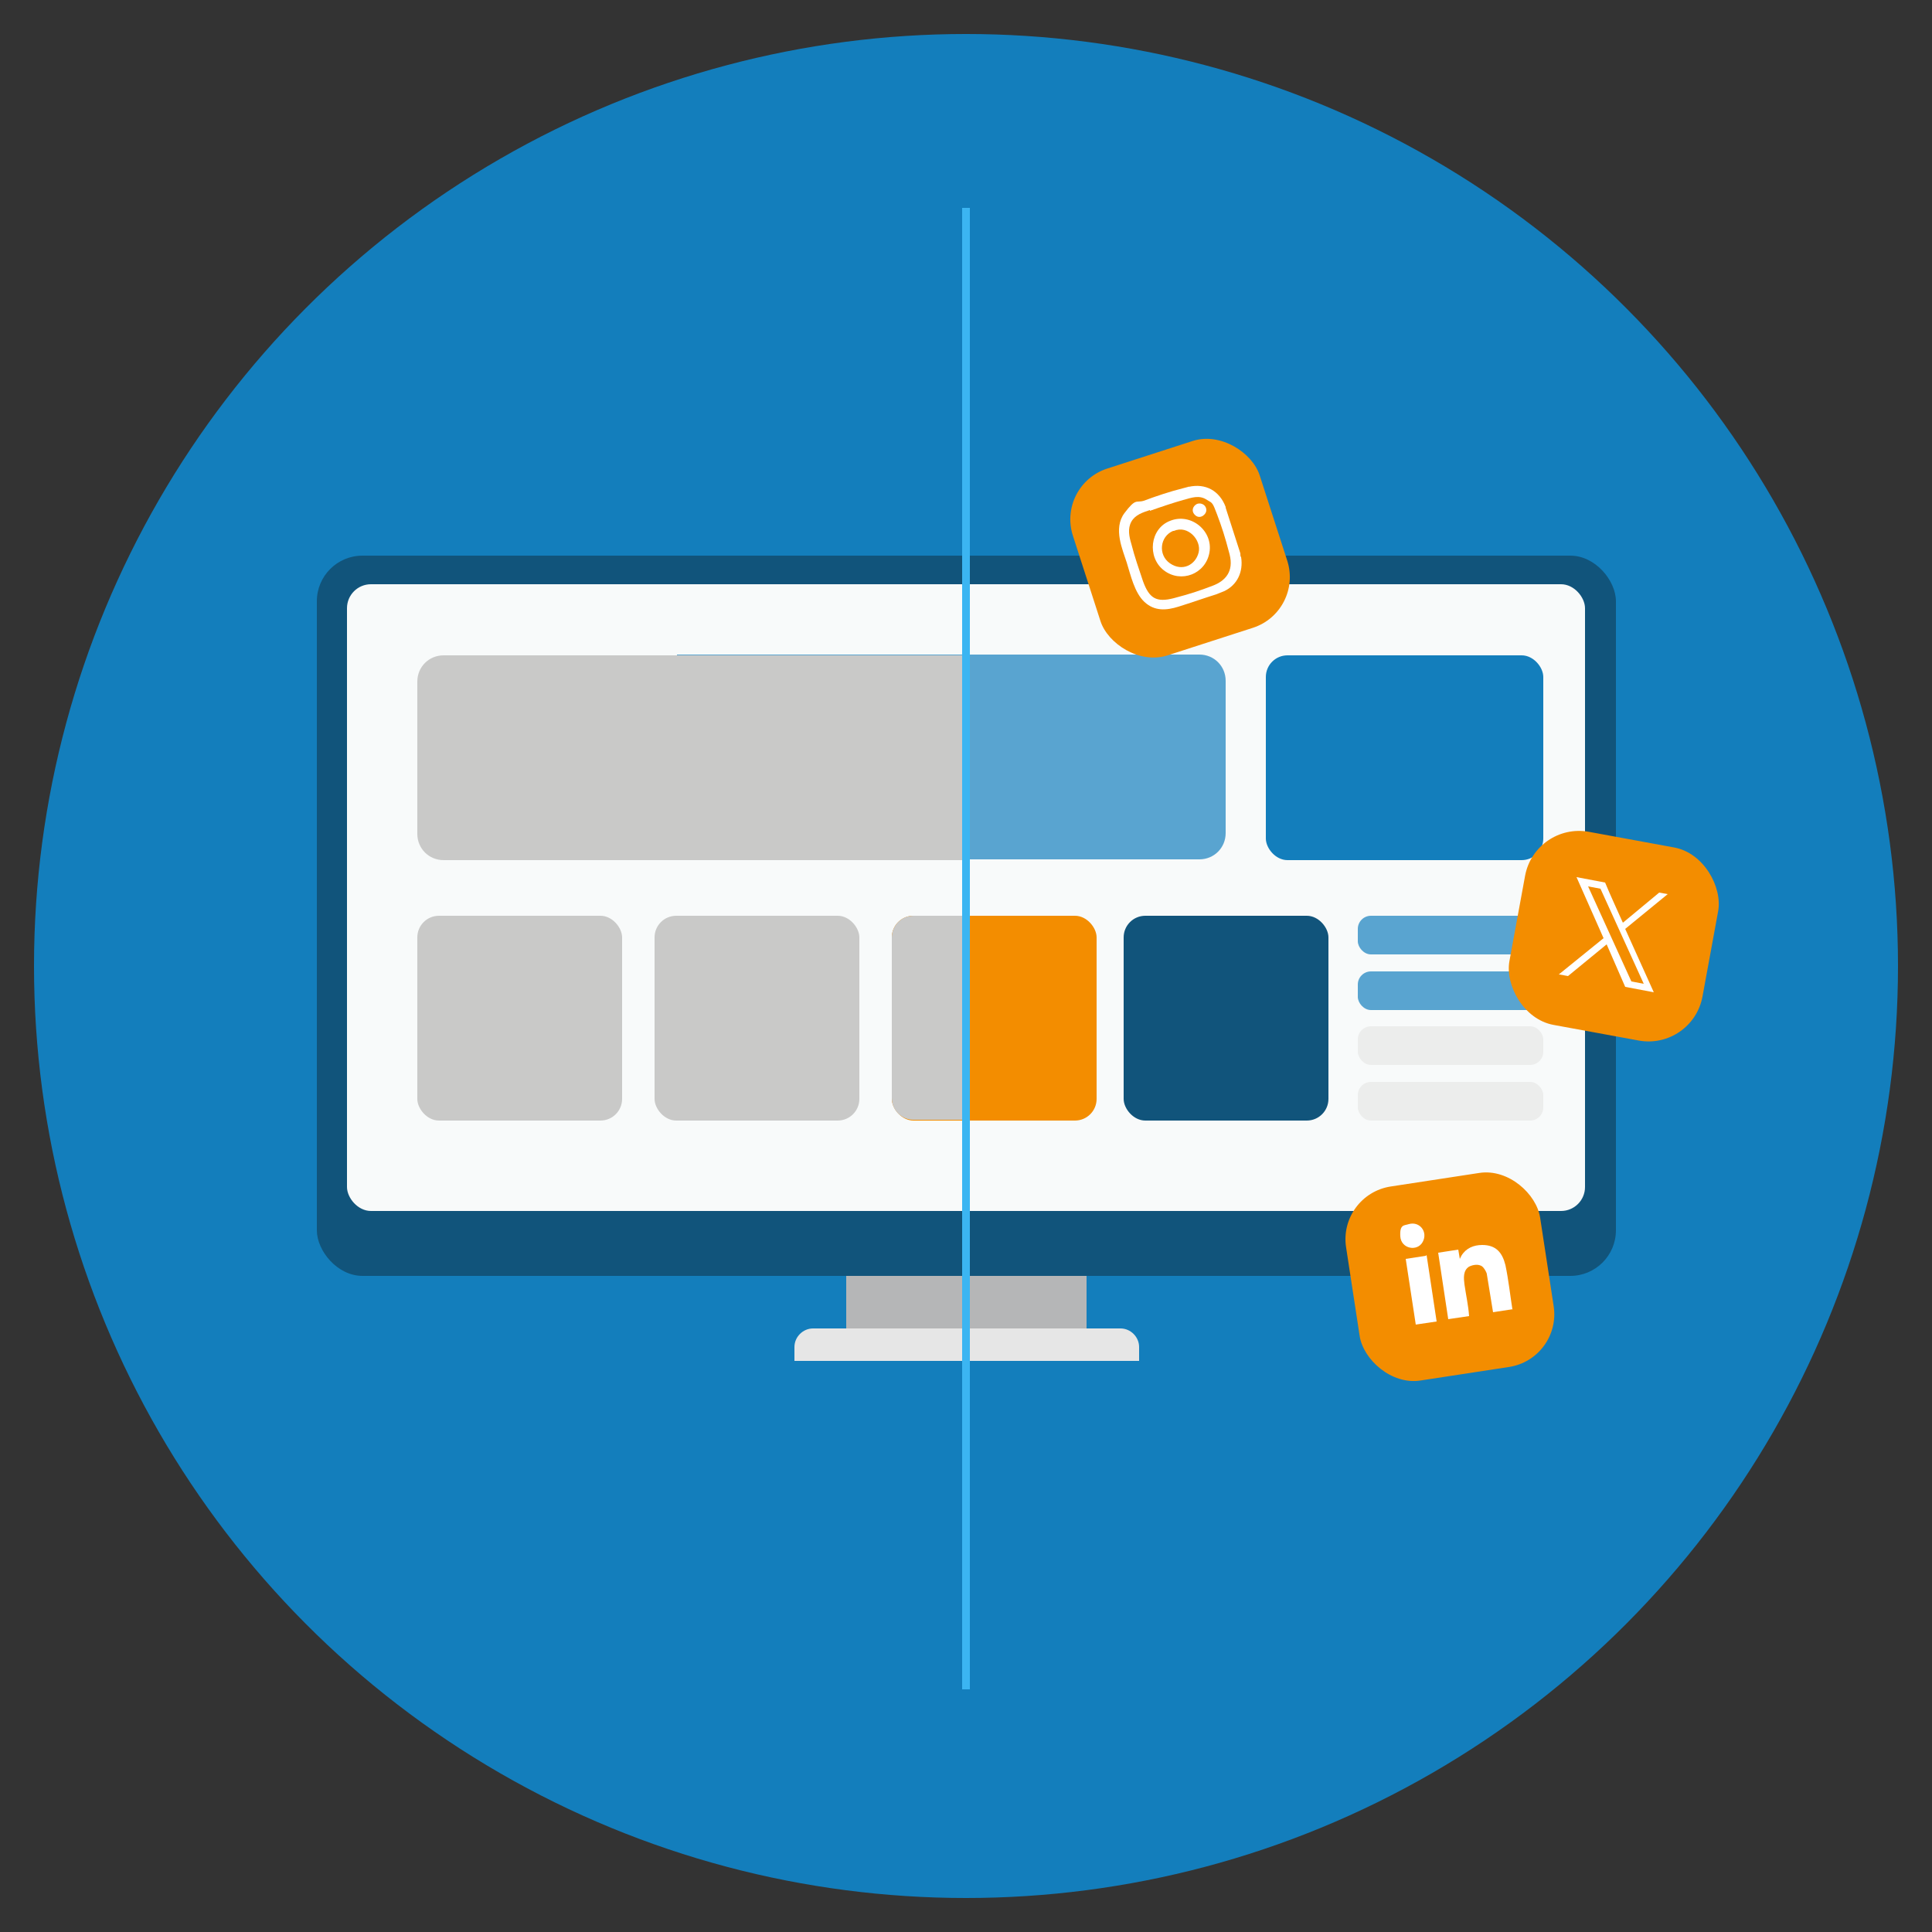 <?xml version="1.0" encoding="UTF-8"?> <svg xmlns="http://www.w3.org/2000/svg" id="Layer_1" version="1.1" viewBox="0 0 250 250"><rect x="0" y="0" width="250" height="250" fill="#333333" stroke="none"/><defs><style> .st0 { fill: #11547b; } .st1 { fill: #f8fafa; } .st2 { fill: #59a4d0; } .st3 { fill: #fff; } .st4 { fill: #137ebc; } .st5 { fill: #b5b6b7; } .st6 { fill: #c9c9c8; } .st7 { fill: none; stroke: #3bb5f2; stroke-miterlimit: 10; } .st8 { fill: #ecedec; } .st9 { fill: #f38d00; } .st10 { fill: #e6e6e6; } </style></defs><circle class="st4" cx="125" cy="125" r="120.6"></circle><rect class="st5" x="109.5" y="163.1" width="31.1" height="10.1"></rect><path class="st10" d="M105.1,171.9h39.9c1.3,0,2.4,1.1,2.4,2.4v1.8h-44.6v-1.8c0-1.3,1.1-2.4,2.4-2.4Z"></path><rect class="st0" x="41" y="71.9" width="168.1" height="93.2" rx="5.9" ry="5.9"></rect><rect class="st1" x="44.9" y="75.6" width="160.2" height="81.1" rx="3.1" ry="3.1"></rect><path class="st2" d="M91,84.8h67.6v26.5h-67.6c-1.9,0-3.4-1.5-3.4-3.4v-19.7c0-1.9,1.5-3.4,3.4-3.4Z" transform="translate(246.2 196) rotate(180)"></path><path class="st6" d="M57.4,84.8h67.6v26.5H57.4c-1.9,0-3.4-1.5-3.4-3.4v-19.7c0-1.9,1.5-3.4,3.4-3.4Z"></path><rect class="st6" x="54" y="118.5" width="26.5" height="26.5" rx="2.8" ry="2.8"></rect><rect class="st6" x="84.7" y="118.5" width="26.5" height="26.5" rx="2.8" ry="2.8"></rect><rect class="st0" x="145.4" y="118.5" width="26.5" height="26.5" rx="2.8" ry="2.8"></rect><rect class="st4" x="163.8" y="84.8" width="35.9" height="26.5" rx="2.8" ry="2.8"></rect><rect class="st9" x="115.4" y="118.5" width="26.5" height="26.5" rx="2.8" ry="2.8"></rect><path class="st6" d="M125.2,118.5h-7c-1.6,0-2.8,1.3-2.8,2.8v20.8c0,1.6,1.3,2.8,2.8,2.8h7v-26.5Z"></path><line class="st7" x1="125" y1="26.9" x2="125" y2="218.6"></line><rect class="st2" x="175.7" y="118.5" width="24" height="5" rx="1.7" ry="1.7"></rect><rect class="st2" x="175.7" y="125.7" width="24" height="5" rx="1.7" ry="1.7"></rect><rect class="st8" x="175.7" y="132.8" width="24" height="5" rx="1.7" ry="1.7"></rect><rect class="st9" x="140" y="58.2" width="25.4" height="25.4" rx="6.9" ry="6.9" transform="translate(-14.4 50.4) rotate(-17.9)"></rect><rect class="st9" x="175" y="152.4" width="25.4" height="25.4" rx="6.9" ry="6.9" transform="translate(-22.9 30.4) rotate(-8.7)"></rect><rect class="st8" x="175.7" y="140" width="24" height="5" rx="1.7" ry="1.7"></rect><g><path class="st3" d="M158.6,65.7l1.9,5.9c0,.2,0,.4.1.5.3,1.9-.5,3.6-2.2,4.4l-1,.4c-1.6.5-3.3,1.1-4.9,1.6s-3.1.6-4.4-.6-1.8-3.5-2.3-5.1-1.8-4.4-.3-6.4,1.5-1.3,2.5-1.6c1.6-.6,3.4-1.2,5-1.6s.5-.2.8-.2c2.2-.5,4,.5,4.8,2.6ZM148.8,66c-.9.3-1.9.6-2.4,1.5s-.3,1.9,0,2.9c.4,1.6,1,3.3,1.5,4.8.8,2.2,1.7,2.8,4,2.2s3.4-1,5-1.6,2.8-1.8,2.2-4.1-1-3.5-1.6-5.1-.6-1.5-1.3-1.9c-1-.7-2-.3-3.1,0s-2.9.9-4.3,1.4Z"></path><path class="st3" d="M151.4,67.4c2.7-1.1,5.6,1.3,5.1,4.1s-3.7,4-5.9,2.3-1.8-5.4.8-6.4ZM151.8,68.7c-1.7.7-2,3.1-.4,4.2s3.3.2,3.7-1.4-1.4-3.6-3.2-2.8Z"></path><path class="st3" d="M154.9,65.2c.6-.2,1.2.2,1.2.8s-.8,1.2-1.4.7-.4-1.2.2-1.5Z"></path></g><g><rect class="st9" x="196.3" y="108.3" width="25.4" height="25.4" rx="7.1" ry="7.1" transform="translate(25.1 -35.6) rotate(10.4)"></rect><path class="st3" d="M201.7,126.1l5.8-4.7-3.5-7.9,3.7.7c.7,1.7,1.5,3.4,2.3,5.2h0s4.7-3.9,4.7-3.9l1.1.2-5.5,4.5,3.7,8.2-3.7-.7-2.4-5.5-5,4.1-1.1-.2ZM212.7,127.3l-5.6-12.3-1.6-.3,5.6,12.3,1.6.3Z"></path></g><g><path class="st3" d="M195.8,169.4l-2.6.4s0,0,0,0l-.8-4.9c0-.2-.3-.7-.4-.8-.4-.6-1.3-.5-1.9-.2-.8.5-.7,1.5-.6,2.3.2,1.4.5,2.7.6,4.1l-2.7.4-1.3-8.6,2.6-.4.2,1.2.2-.4c.6-1,1.6-1.4,2.7-1.4,1.8,0,2.6,1,3,2.6.4,1.9.6,3.8.9,5.7Z"></path><path class="st3" d="M184.6,162.4l1.3,8.6-2.7.4-1.3-8.5s0,0,0,0l2.6-.4Z"></path><path class="st3" d="M182.3,158.4c1.4-.4,2.5,1,1.8,2.3s-2.8.9-2.9-.7.5-1.4,1.1-1.6Z"></path></g></svg> 